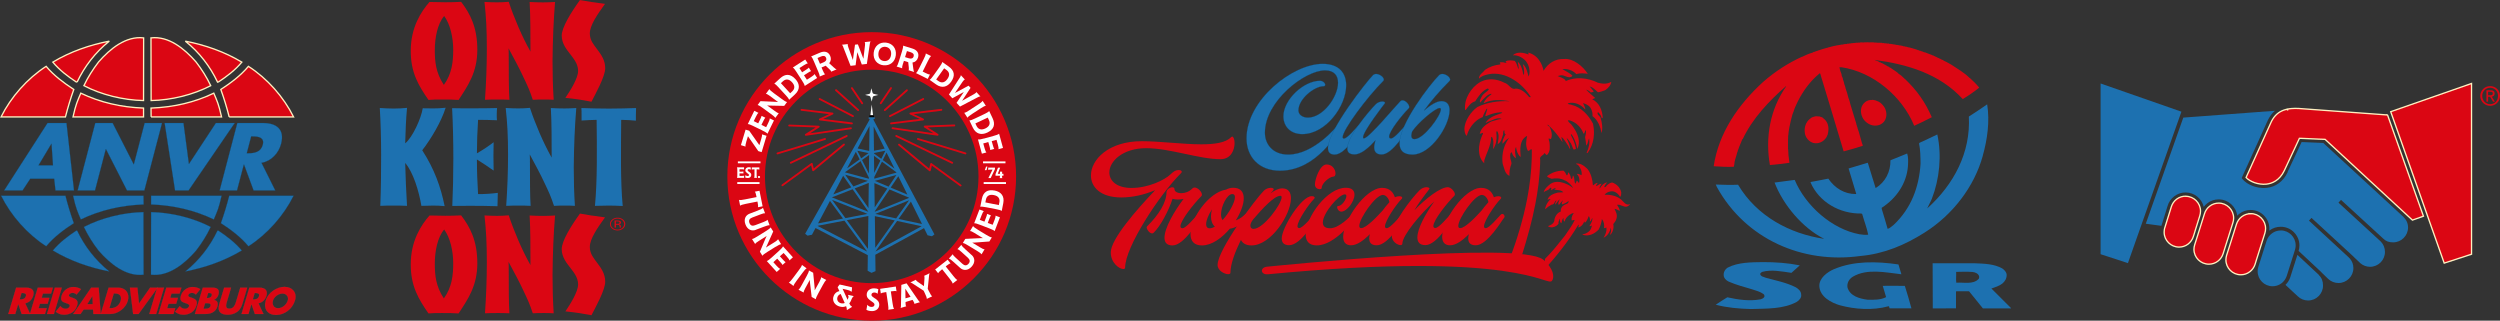 <?xml version="1.0" encoding="UTF-8"?>
<svg id="Layer_2" data-name="Layer 2" xmlns="http://www.w3.org/2000/svg" viewBox="0 0 544.44 69.83">
  <rect x="0" y="0" width="544.44" height="69.83" fill="#333333" stroke="none"/>
  <defs>
    <style>
      .cls-1, .cls-2, .cls-3 {
        stroke-miterlimit: 2.61;
        stroke-width: .04px;
      }

      .cls-1, .cls-2, .cls-4, .cls-5, .cls-6 {
        fill-rule: evenodd;
      }

      .cls-1, .cls-3 {
        stroke: #035082;
      }

      .cls-1, .cls-3, .cls-7, .cls-5 {
        fill: #1d71b0;
      }

      .cls-2 {
        stroke: #d82924;
      }

      .cls-2, .cls-8, .cls-4, .cls-9, .cls-6 {
        fill: #db0613;
      }

      .cls-10 {
        fill: #fff;
      }

      .cls-4, .cls-9, .cls-11 {
        stroke: #fff0c0;
        stroke-width: .29px;
      }

      .cls-11 {
        fill: #d8332c;
      }
    </style>
  </defs>
  <g id="Layer_1-2" data-name="Layer 1">
    <g>
      <g>
        <path class="cls-1" d="m14.26,42.62c.52,2.08,1.13,4.05,1.82,5.98-2.14,1.38-4.31,3-6.02,5.03-4.13-2.66-7.67-6.68-9.82-11.01h14.02Z"/>
        <path class="cls-1" d="m31.26,42.62l.02,1.91c-4.96.19-9.52,1.26-13.68,3.26-.74-1.76-1.07-2.4-1.69-5.17h15.35Z"/>
        <path class="cls-1" d="m31.28,59.83c-3.84.45-7.3-2.36-9.81-5.24-1.27-1.64-2.34-3.35-3.2-5.17,3.85-1.99,8.54-3.14,12.98-3.24l.03,13.64h0Z"/>
        <path class="cls-1" d="m16.8,50.22c1.62,3.39,3.93,6.42,7.01,8.9-4.3-.84-8.48-2.28-12.31-4.57,1.49-1.76,3.24-3.09,5.1-4.32h.19Z"/>
        <path class="cls-1" d="m49.92,42.62c-.53,2.08-1.13,4.05-1.82,5.98,2.14,1.38,4.31,3,6.01,5.03,4.14-2.66,7.67-6.68,9.83-11.01h-14.02Z"/>
        <path class="cls-1" d="m32.9,42.62v1.91c4.94.19,9.5,1.26,13.66,3.26.75-1.76,1.08-2.4,1.7-5.17h-15.36Z"/>
        <path class="cls-1" d="m32.88,59.83c3.84.45,7.31-2.36,9.81-5.24,1.27-1.64,2.34-3.35,3.2-5.17-3.85-1.99-8.53-3.14-12.99-3.24l-.02,13.64h0Z"/>
        <path class="cls-1" d="m47.36,50.22c-1.61,3.39-3.93,6.42-7,8.9,4.29-.84,8.48-2.28,12.3-4.57-1.49-1.76-3.24-3.09-5.1-4.32h-.2Z"/>
        <path class="cls-4" d="m49.91,25.46c-.52-2.08-1.13-4.05-1.82-5.98,2.14-1.39,4.31-3,6.01-5.03,4.13,2.66,7.67,6.68,9.83,11.01h-14.02Z"/>
        <path class="cls-4" d="m32.91,25.46l-.02-1.92c4.96-.19,9.52-1.25,13.67-3.25.74,1.76,1.07,2.4,1.69,5.17h-15.35Z"/>
        <path class="cls-4" d="m32.88,8.25c3.84-.45,7.3,2.36,9.81,5.24,1.27,1.64,2.34,3.35,3.2,5.17-3.85,1.99-8.53,3.14-12.98,3.24l-.03-13.64h0Z"/>
        <path class="cls-4" d="m47.37,17.86c-1.62-3.39-3.93-6.43-7.01-8.9,4.3.84,8.48,2.28,12.31,4.57-1.49,1.77-3.24,3.09-5.1,4.32h-.19Z"/>
        <path class="cls-4" d="m14.25,25.46c.53-2.08,1.13-4.05,1.82-5.98-2.14-1.39-4.31-3-6.02-5.03C5.92,17.11,2.39,21.13.23,25.46h14.02Z"/>
        <path class="cls-4" d="m31.26,25.46v-1.92c-4.94-.19-9.5-1.25-13.66-3.25-.75,1.76-1.08,2.4-1.7,5.17h15.36Z"/>
        <path class="cls-4" d="m31.28,8.25c-3.84-.45-7.3,2.36-9.81,5.24-1.26,1.64-2.34,3.35-3.2,5.17,3.85,1.99,8.53,3.14,12.99,3.24l.02-13.64h0Z"/>
        <path class="cls-4" d="m16.8,17.86c1.61-3.39,3.93-6.43,7-8.9-4.29.84-8.48,2.28-12.3,4.57,1.49,1.77,3.24,3.09,5.1,4.32h.2Z"/>
        <path class="cls-2" d="m6.58,68.38h-1.85l-.75-2.19h-.02l-.65,2.19h-1.49l1.7-5.72h2.23c1.13,0,1.83.54,1.46,1.77-.23.79-.88,1.47-1.74,1.61l1.1,2.34h0Zm-2.33-3.16h.14c.49,0,1.06-.08,1.25-.71.19-.62-.34-.71-.82-.71h-.14l-.42,1.42h0Z"/>
        <polygon class="cls-2" points="9.34 63.92 9.06 64.88 10.74 64.88 10.36 66.14 8.69 66.14 8.39 67.13 10.16 67.13 9.78 68.38 6.53 68.38 8.23 62.66 11.49 62.66 11.12 63.92 9.34 63.92 9.34 63.92"/>
        <polygon class="cls-2" points="11.73 68.38 10.25 68.38 11.95 62.66 13.44 62.66 11.73 68.38 11.73 68.38"/>
        <path class="cls-2" d="m16.66,64.14c-.21-.23-.51-.37-.87-.37-.27,0-.68.15-.78.47-.1.33.27.46.5.54l.35.11c.72.23,1.22.64.95,1.56-.18.58-.48,1.16-1.06,1.55-.56.38-1.21.53-1.78.53-.72,0-1.35-.24-1.82-.65l.99-1.21c.27.33.64.59,1.15.59.35,0,.77-.16.9-.57.13-.41-.42-.56-.71-.66-.85-.26-1.39-.5-1.06-1.61.35-1.16,1.4-1.91,2.55-1.91.58,0,1.23.18,1.66.46l-.94,1.15h0Z"/>
        <path class="cls-2" d="m18.22,67.39l-.69.99h-1.58l3.91-5.72h1.62l.45,5.72h-1.58l-.08-.99h-2.06Zm1.92-2.96h-.01l-1.16,1.82h1.24l-.07-1.82h0Z"/>
        <path class="cls-2" d="m23.65,62.66h2.11c1.59,0,2.53,1.25,2.06,2.86-.48,1.61-2.18,2.85-3.76,2.85h-2.11l1.71-5.72h0Zm.16,4.46h.34c.89,0,1.79-.48,2.13-1.6.3-1.02-.2-1.61-1.16-1.61h-.35l-.96,3.2h0Z"/>
        <polygon class="cls-2" points="30.26 66.14 32.69 62.66 34.31 62.66 30.16 68.38 29 68.38 28.3 62.66 29.92 62.66 30.26 66.14 30.26 66.14"/>
        <polygon class="cls-2" points="34 68.38 32.52 68.38 34.23 62.66 35.71 62.66 34 68.38 34 68.38"/>
        <polygon class="cls-2" points="37.34 63.92 37.06 64.88 38.74 64.88 38.36 66.14 36.68 66.14 36.39 67.13 38.16 67.13 37.77 68.38 34.52 68.38 36.23 62.66 39.49 62.66 39.11 63.92 37.34 63.92 37.34 63.92"/>
        <path class="cls-2" d="m42.66,64.14c-.21-.23-.52-.37-.88-.37-.27,0-.68.15-.78.47-.1.33.26.46.5.54l.34.11c.73.23,1.23.64.95,1.56-.17.58-.48,1.16-1.05,1.55-.56.38-1.21.53-1.78.53-.72,0-1.36-.24-1.82-.65l1-1.21c.27.33.64.59,1.14.59.35,0,.77-.16.9-.57.12-.41-.42-.56-.71-.66-.85-.26-1.39-.5-1.07-1.61.35-1.16,1.4-1.91,2.55-1.91.58,0,1.23.18,1.65.46l-.93,1.15h0Z"/>
        <path class="cls-2" d="m42.46,68.38l1.71-5.72h2.13c1.02,0,1.58.4,1.26,1.49-.16.52-.45.92-.99,1.17v.02c.79.1.98.65.74,1.44-.36,1.21-1.5,1.59-2.55,1.59h-2.29Zm1.83-1.13h.19c.44,0,1.18.02,1.37-.6.2-.69-.55-.63-1.04-.63h-.15l-.37,1.23h0Zm.7-2.34h.16c.39,0,.82-.07.97-.55.15-.53-.3-.56-.7-.56h-.1l-.33,1.11h0Z"/>
        <path class="cls-2" d="m53.82,62.66l-.96,3.22c-.22.74-.46,1.46-1.2,2.01-.62.48-1.42.64-2.09.64s-1.37-.16-1.71-.64c-.4-.55-.21-1.27,0-2.01l.96-3.22h1.49l-.9,3.02c-.22.73-.41,1.55.54,1.55s1.26-.82,1.48-1.55l.9-3.02h1.49Z"/>
        <path class="cls-2" d="m57.36,68.38h-1.85l-.74-2.19h-.02l-.65,2.19h-1.49l1.7-5.72h2.23c1.13,0,1.83.54,1.47,1.77-.24.79-.88,1.47-1.74,1.61l1.1,2.34h0Zm-2.33-3.16h.14c.48,0,1.06-.08,1.24-.71.19-.62-.33-.71-.81-.71h-.15l-.42,1.42h0Z"/>
        <path class="cls-2" d="m64.23,65.42c-.56,1.85-2.27,3.16-4.11,3.16s-2.78-1.31-2.22-3.16c.52-1.73,2.4-2.94,4.05-2.94s2.8,1.21,2.28,2.94h0Zm-4.78.01c-.29.98.22,1.7,1.11,1.7s1.83-.72,2.12-1.7c.24-.79-.28-1.51-1.17-1.51s-1.83.72-2.07,1.51h0Z"/>
        <path class="cls-1" d="m6.59,38.93l-1.68,2.55H.9l9.45-14.69h4.13l1.64,14.69h-4.04l-.28-2.55h-5.21Zm4.63-7.61h-.04l-2.79,4.68h3.15l-.32-4.68h0Z"/>
        <polygon class="cls-1" points="20.75 26.79 24.53 26.79 29.11 35.77 29.15 35.77 31.5 26.79 35.29 26.79 31.44 41.48 27.66 41.48 23.08 32.48 23.04 32.48 20.69 41.48 16.9 41.48 20.75 26.79 20.75 26.79"/>
        <polygon class="cls-1" points="41.14 35.72 47.01 26.79 51.12 26.79 41.06 41.48 38.12 41.48 35.85 26.79 39.96 26.79 41.14 35.72 41.14 35.72"/>
        <path class="cls-1" d="m59.94,41.48h-4.71l-2.09-5.65h-.04l-1.48,5.65h-3.79l3.85-14.69h5.66c2.88,0,4.7,1.38,3.88,4.52-.53,2.03-2.11,3.78-4.27,4.15l3,6.02h0Zm-6.2-8.11h.37c1.24,0,2.69-.23,3.11-1.83.42-1.6-.91-1.83-2.15-1.83h-.37l-.96,3.66h0Z"/>
      </g>
      <g>
        <path class="cls-6" d="m406.79,9.21s-.03.03-.03.05c.07.08.1-.07.15-.05.18-.04.28.12.42,0,.3,0,.46,0,.83.02.04-.04.15.2.18,0l.07.07s.03-.02.03-.04c.05-.02.1,0,.12.04.16-.09.27.06.46,0l.91.03s.03.05.04.09c.14-.1.38-.04.52.03.02-.01.03-.02.03-.05.1.14.33-.07.41.11.04-.04.08-.06.12-.04-.01.02.04.04.05.07.04-.17.16,0,.27-.05-.01.04.03.05.03.08.07,0,.06-.08.12-.05-.01.04.04.06.05.08.18-.15.42.06.67.03-.02.03,0,.04.01.05.2-.08.47.08.73.07-.01.03.04.04.06.07.02,0,.04,0,.05-.03,0-.02,0-.02-.03-.04-.02-.05.05.11.1.01l.02.08c.1-.1.22,0,.31,0v.03s.23-.04.27.07l.06-.05c.27.09.54.06.76.21.04.08.22-.1.34.04l.05.04c.07-.07.24.04.37.04-.02.09.17-.06.14.1.24-.05.37.07.61.09.49.17,1.12.27,1.62.52.22-.08.31.25.53.11.04.02.02.12.1.09.15,0,.38.13.56.19l.04.04.03-.02.05.05c.22-.04.45.14.67.2.38.14.82.33,1.14.43.06.15.16.03.26.1.31.22.71.29.97.5.07-.06.23.12.32.13.13.05.34.13.46.23.15.04.36.11.48.26l.07-.02s-.03.02-.02.04c.57.23,1.09.57,1.67.88,1.29.87,2.79,1.72,3.91,2.86l.03-.02c.72.65,1.47,1.39,2.05,2.11-1.14.91-2.34,1.74-3.59,2.49-5.07-5.54-12.12-7.58-19.16-8.53.27.21.58.2.87.39.07.07.15.06.21.14l.03-.02c.02.12.12-.05.19.05.01.08.13.11.14.12h.08c.12.08.38.14.49.28.22.04.27.1.44.25.22-.06.22.24.43.19.03.05.21.08.27.19.18.05.42.21.55.32.48.37,1.17.69,1.55,1.16.05-.02.18.05.16.13.18.03.32.24.46.31.17.22.44.36.6.6l.03-.03c2.67,2.53,4.48,5.09,5.92,8.4-1.27.65-2.53,1.29-3.83,1.87-2.65-6.44-8.93-11.69-15.76-12.74h-.54c.08.18.12.42.14.58.11.01-.02.11.04.15.16.38.35.83.34,1.18.16.21.2.49.29.74h-.03c.13.31.23.68.3,1.03.06.24.25.59.27.91.26.67.46,1.43.6,2,.11.21.15.5.25.71-.03.12.13.23.11.37h-.03c.46,1.39.82,2.82,1.28,4.2.02.18.15.35.14.57.06.14.14.29.13.47.12.04.08.18.11.27h-.01c.46,1.22.64,2.22,1.02,3.45.08.09.12.26.15.4l-.06.08c-1.35.44-2.72.85-4.11,1.2-.89-3.02-1.84-6.07-2.71-9.04l-2.25-7.42c-.02-.17-.11-.4-.2-.58-2.12,1.71-3.62,3.82-4.8,6.11-.33.74-.72,1.44-.93,2.22-.1.13-.12.41-.23.56-.07.4-.28.9-.35,1.31-.23.97-.54,2.32-.58,3.35h-.03c-.01.79-.07,1.87-.03,2.79h-.02c.08.31.08,1.08.12,1.63l.21,1.55c-1.37.17-2.89.41-4.26.49-1.06-6.02.05-12.19,3.55-17.13l-.04-.05c-3.82,3.34-7.35,7.12-9.43,11.54-.01-.02-.03-.02-.06-.03-.27.77-.69,1.54-.93,2.35l-.07.07c.04.14-.09.41-.16.57-.15.74-.43,1.3-.55,2.03,0,.31-.13.77-.16,1.03-1.47.08-2.94-.03-4.39-.11,1.06-7.19,5.3-13.38,10.78-18.38,2.68-2.33,5.44-4.09,8.43-5.46v.03c.69-.34,1.58-.74,2.3-.93.11-.11.35-.2.52-.18.19-.21.5-.1.71-.31.05-.04.13.1.15-.02.49-.19,1.05-.32,1.6-.49v.02s.13-.14.19-.02c.04.01.05-.02.07-.05v-.03c.68-.2,1.84-.49,2.78-.61.08-.04.52-.11.64-.08.05-.17.12.14.16-.08.15-.08.28.12.37-.05.14-.05.29.12.37-.04.1-.03.16-.05.25.03.03-.02.03-.04.03-.07.12.11.34-.14.46-.01.09-.08.31-.05.39-.09l.12.04v-.04l.3-.03v-.02h.04v.04c.23-.06.49-.11.82-.05,0-.09.12-.05.19-.06,0,.02.02.04.03.05.18-.11.64-.11.92-.06.33-.09.68.01.98-.07h0Z"/>
        <path class="cls-6" d="m408.44,21.87c.04.06.17.01.23.09.75.21,1.13.64,1.62,1.25.6.88.76,2.22.08,3.18-.6.81-1.55,1.09-2.51.92-.92-.16-1.87-.89-2.28-1.78-.45-.97-.47-2.19.31-3.02.36-.39.86-.7,1.43-.73v.02c.07-.13.37.07.46-.07l.65.12h0Z"/>
        <path class="cls-5" d="m431.8,33.94c-1.84,6.69-6.5,12.81-12.67,16.71-4.28,2.71-8.87,4.65-14,5.1-12.66,1.75-24.98-3.71-31.21-14.97l-.26-.59c1.6.06,3.28.11,4.85.04,4.12,6.92,11.34,10.69,18.76,11.79-4.74-2.37-8.94-7.41-10.81-12.26l4.38-.58c2.38,5.66,8.12,10.73,14.11,11.84.61.08,1.27.18,1.9.09-.3-1.53-.89-2.99-1.31-4.5l-.17-.11c-4.66.09-9.21-2.44-11.09-6.8l.13-.08c1.26-.2,2.53-.5,3.75-.72,1.41,2.06,3.5,3.38,6.01,3.36h0s.07-.05.07-.05l-1.66-5.52,4.18-1.25c.58,1.79,1.11,3.7,1.71,5.52,2.1-1.28,3.28-3.57,3.22-6.05,1.22-.49,2.43-.99,3.65-1.48.27.87.22,1.82.16,2.83-.3,3.68-2.5,6.93-5.72,9l.02.25c.43,1.44.89,2.89,1.28,4.33.47-.11.89-.55,1.33-.88,3.76-3.55,5.52-8.15,5.84-13.32-.02-1.43-.03-3.01-.33-4.41l.15-.15c1.29-.57,2.55-1.19,3.83-1.8,1,4.56.48,9.7-1.18,13.98-.29.74-.73,1.43-1.03,2.14,5.85-5.26,9.49-12.2,9.08-20.02,1.34-.85,2.67-1.74,3.99-2.66.59,3.75.04,7.64-.97,11.23h0Z"/>
        <path class="cls-6" d="m396.37,25.38c.05.14.16.03.27.1.19.07.43.19.52.39l.03-.03c.98.83,1.18,2.01.88,3.25-.02.14-.05.37-.17.43v.07c-.04.08-.12.25-.18.36-.63.95-1.7,1.43-2.78,1.19-.99-.25-1.82-1.24-1.9-2.27-.14-1.09.19-2.32,1.21-3.06.32-.32.74-.37,1.14-.49.05.07.16-.01.27-.02.27.12.35-.03.73.1h0Z"/>
        <path class="cls-5" d="m413.44,57.6l.64,2.13c-3.38-.38-7.43-1.31-10.53.5-.88.51-1.39,1.45-1.2,2.42.58,1.87,2.67,2.39,4.33,2.62,1.43.03,2.83.07,4.07-.56l-.73-2.46c1.57-.04,3.21,0,4.81.01.51,1.61.99,3.25,1.43,4.88h-4.73c-.14-.13-.03-.51-.3-.44-3.37.94-7.26.67-10.55-.22-1.88-.56-4.34-1.83-4.47-4.14-.08-1.79,1.77-3.12,3.2-3.73,4.38-1.83,9.26-1.71,14.04-1.02h0Z"/>
        <path class="cls-5" d="m391.95,57.79l-1.82,1.63c-2.05-.29-4.35-.79-6.4-.2-.15.11-.4.25-.41.45.11.57.76.61,1.2.81,2.22.62,4.54,1.05,6.58,2.1.59.34,1.16.88,1.15,1.61.11.6-.39,1.19-.94,1.54-2.96,1.62-6.62,1.46-10.01,1.57-2.67-.07-5.19-.29-7.65-.94.8-.57,1.67-1.08,2.52-1.62,2.3.52,4.77.89,7.22.45.3-.1.67-.21.84-.54.05-.21.03-.41-.15-.59-.75-.55-1.64-.77-2.5-1.05-1.71-.5-3.49-.98-5.13-1.69-.51-.24-1.03-.74-1.07-1.32-.07-.69.26-1.32.87-1.72,2.26-1.17,5.07-1.16,7.63-1.2,2.71-.01,5.52.19,8.07.71h0Z"/>
        <path class="cls-5" d="m436.05,58.46c.49.35.91.8.95,1.36.04.75-.34,1.46-.95,1.94-.72.54-1.55.79-2.37,1.07l4.23,4.22.06.11h-6.05s-.09,0-.09,0c-1.03-1.25-1.98-2.47-3.02-3.73h-2.76s-.08.07-.08.07v3.64c-1.73,0-3.32.04-5.06.02v-1.19s-.03-8.64-.03-8.64h9.13c2.09.08,4.3.14,6.03,1.13h0Zm-6.45.77c-1.19-.09-2.45-.05-3.6-.02.05.74-.08,1.68.04,2.36,1.55-.13,3.63.46,4.86-.82.12-.17.16-.45.08-.66-.24-.57-.84-.78-1.39-.86h0Z"/>
      </g>
      <g>
        <path class="cls-6" d="m540.14,20.89c0-1.23.99-2.14,2.16-2.14s2.14.91,2.14,2.14-.99,2.16-2.14,2.16-2.16-.91-2.16-2.16h0Zm2.16,1.8c.96,0,1.71-.76,1.71-1.8s-.75-1.78-1.71-1.78-1.73.77-1.73,1.78.76,1.8,1.73,1.8h0Zm-.45-.55h-.37v-2.48h.93c.58,0,.86.22.86.7,0,.45-.27.64-.63.69l.69,1.09h-.41l-.64-1.07h-.43v1.07h0Zm.44-1.39c.31,0,.59-.03.59-.4,0-.31-.27-.37-.53-.37h-.5v.77h.44Z"/>
        <g>
          <path class="cls-7" d="m505.01,59.88l-4.69-4.38-1.53,4.81h0c-.2.65-.57,1.25-1.07,1.73l2.67,2.48h0s0,0,0,0c.61.59,1.41.92,2.26.92,1.79,0,3.25-1.46,3.25-3.25,0-.95-.29-1.69-.9-2.27v-.02s0-.02,0-.02Z"/>
          <g>
            <path class="cls-7" d="m498.22,37.46c-.5,1.07-1.19,1.92-2.03,2.5-.75.53-1.6.85-2.54.95-1.3.14-2.43-.16-3.14-.44-.93-.36-1.72-.91-2.17-1.5l-.15-.19.09-.23,5.46-12.06c.33-.76.75-1.42,1.24-1.95.15-.14.3-.29.46-.42l-19.97,1.49-8.17,23.11,3.4.46,1.36-4.37h0c.24-.81.76-1.55,1.44-2.07.71-.54,1.56-.83,2.46-.83,1.92,0,3.54,1.34,3.96,3.14.23-.3.5-.58.8-.81.71-.54,1.56-.82,2.46-.82,2.07,0,3.78,1.55,4.03,3.55.14-.16.31-.3.48-.43.71-.54,1.56-.82,2.45-.82,2.25,0,4.07,1.82,4.07,4.06,0,.15,0,.31-.02.45.01,0,.02-.02.04-.03.71-.54,1.56-.82,2.46-.82,1.08,0,2.11.42,2.87,1.19.77.77,1.2,1.79,1.2,2.87,0,.41-.06.82-.18,1.2l4.99,4.66-.04.04.02-.03h0l1.51,1.46c.6.55,1.39.86,2.2.86,1.79,0,3.25-1.46,3.25-3.25,0-.76-.25-1.47-.74-2.05l-.22-.21v-.02s-8.71-8.05-8.71-8.05l.27-.3.28-.3,8.63,7.95h0s0,0,0,0l1.33,1.27.51.48h0s.16.16.16.16c.59.51,1.34.79,2.12.79,1.8,0,3.25-1.46,3.25-3.25,0-.84-.32-1.64-.91-2.25h0s-9.22-8.47-9.22-8.47l.28-.3.28-.3,9.2,8.44h0c.56.56,1.21.81,2.15.81,1.79,0,3.25-1.46,3.25-3.25,0-.87-.38-1.71-1.06-2.35l-17.41-16.05-4.71-.2c-.57,1.21-3.05,6.5-3.05,6.5Z"/>
            <polygon class="cls-7" points="457.46 18.18 457.46 55.36 463.41 57.3 466.2 49.39 474.88 24.83 475.06 24.32 457.46 18.18"/>
          </g>
          <polygon class="cls-11" points="498 23.8 498.14 23.92 498.31 23.9 498 23.8"/>
          <g>
            <polygon class="cls-9" points="538.24 55.36 538.24 18.18 520.64 24.32 532.29 57.3 538.24 55.36"/>
            <path class="cls-9" d="m519.97,25.04l-19.41-1.42c-.56-.02-1.07-.02-1.53.02-.19.01-.36.03-.54.06-.42.06-.8.16-1.16.29-.12.04-.24.09-.35.14-1.11.5-1.92,1.38-2.49,2.7h0s-5.35,11.83-5.35,11.83c.82.87,2.64,1.63,4.42,1.44,1.21-.13,2.87-.76,3.92-2.98l3.16-6.75.11-.25h.27s4.02.18,4.02.18l.63.02.52.02h.11s.04,0,.04,0l.11.1,18.92,17.49,2.4-.85-7.82-22.05Zm-21.96-1.23l.31.1-.18.02-.13-.12Z"/>
            <path class="cls-9" d="m490.16,46.53c-.71,0-1.39.23-1.96.66-.55.41-.96,1.01-1.16,1.66h0s-.8,2.53-.8,2.53l-.14.43-.13.43-1.08,3.4c-.09.31-.14.63-.14.95,0,1.79,1.46,3.25,3.25,3.25.71,0,1.38-.23,1.94-.65.55-.41.96-.99,1.16-1.64h0s.13-.42.13-.42l.13-.43.14-.44,1.73-5.47h0c.11-.34.16-.68.16-1.03,0-1.79-1.45-3.24-3.25-3.24Zm-4.85,5.03l.12-.4.84-2.66h0c.11-.33.16-.67.16-1.02,0-1.79-1.46-3.25-3.24-3.25-.72,0-1.4.23-1.96.66-.55.41-.96,1.01-1.15,1.66h0s-1.17,3.72-1.17,3.72l-.13.4-.12.39-.72,2.28c-.1.31-.15.63-.15.95,0,1.79,1.46,3.24,3.25,3.24.71,0,1.38-.22,1.94-.64.55-.41.96-.99,1.16-1.64h0s1.04-3.3,1.04-3.3l.13-.39Z"/>
            <path class="cls-9" d="m475.98,42.72c-.71,0-1.39.23-1.96.65-.55.42-.96,1.01-1.16,1.67h0s-.99,3.19-1.32,4.24c-.06.2-.1.33-.1.33,0,.03-.02.05-.03.07-.03.13-.06.26-.08.41-.02.16-.03.32-.03.48,0,1.79,1.46,3.24,3.25,3.24.7,0,1.38-.22,1.94-.64.54-.41.96-.99,1.16-1.64,0,0,.07-.22.18-.56.03-.12.08-.25.12-.39.04-.13.08-.26.12-.4.42-1.33.99-3.18.99-3.18h0c.1-.33.16-.68.16-1.02,0-1.79-1.46-3.24-3.24-3.24Z"/>
            <path class="cls-7" d="m496.7,50.19c-.71,0-1.4.22-1.96.66-.55.41-.96,1.01-1.15,1.66h0s-1.39,4.39-1.39,4.39l-.14.43-.14.43-.12.39c-.09.31-.14.62-.14.95,0,1.78,1.46,3.24,3.24,3.24.55,0,1.07-.13,1.54-.38.12-.07.25-.14.36-.23.01-.01.03-.02.05-.03.09-.07.18-.15.27-.23.41-.38.72-.88.89-1.42h0l1.64-5.18.13-.43h0s0,0,0,0h0c.05-.15.08-.3.11-.45.04-.18.05-.37.05-.57,0-1.79-1.46-3.24-3.24-3.24Z"/>
          </g>
        </g>
      </g>
      <g>
        <path class="cls-7" d="m190.23,25.9h.27v-.35h-1.32v.35h.19v.17s-13.98,24.75-13.98,24.75l-.05.09.53.41.96-.2.77-1.46,11.39,5.91-.04,3.39.85.46.87-.38-.05-3.56,10.61-5.8.75,1.51.03.05.95.21.54-.4-13.27-24.95v-.19Zm-.96,7.85l-.05,4.05-1.49-2.95,1.54-1.1Zm-1.73.73l-.84-1.66,2.45.52-1.61,1.14Zm2.79-.55l1.4,1.03-1.35,2.69-.05-3.72Zm0-.51v-.1s2.48-.5,2.48-.5l-.89,1.77-1.59-1.17Zm-1.04-.55l-2.52-.54,2.59-4.9-.07,5.44Zm-2.08,1.85l-2.74,1.95,1.91-3.61.84,1.65Zm.19.37l1.82,3.59v.25s-5.2-1.4-5.2-1.4l.03-.05,3.35-2.39Zm-3.34,2.96l4.93,1.33-3.14,1.23-1.79-2.56Zm1.32,2.75l-3.9,1.53,2.14-4.05,1.76,2.52Zm3.82-.97l-.07,5.48-2.99-4.28,3.06-1.2Zm1.22.05l2.82,1.19-2.75,4.09-.07-5.28Zm.1-.49l4.7-1.29-1.71,2.55-2.99-1.26Zm5.11-1.01l1.98,4-3.64-1.53,1.66-2.47Zm-.39-.79l-4.84,1.32v-.37s1.67-3.33,1.67-3.33l3.13,2.3.04.08Zm-2.98-2.75l.81-1.62,1.73,3.5-2.55-1.87Zm-1.93-2.01l-.07-5.3,2.4,4.83-2.32.47Zm-4.65,8.38l3.44,4.92-7.96-3.15,4.53-1.77Zm4.83,4.81l3.2-4.76,4.25,1.79.02.04-7.47,3.02v-.08Zm-9.77-2.28l2.84,3.86-5.43,1.05,2.6-4.91Zm.44-.22l7.73,3.06-4.8.92-2.92-3.98Zm7.93,3.52l-.09,7.16-4.6-6.26,4.69-.9Zm1.41.03l4.33.93-4.24,5.97-.09-6.9Zm.09-.48l7.36-2.97-2.81,3.95-4.55-.98Zm7.76-2.69l2.42,4.88-5.11-1.1,2.69-3.78Zm-14.48,4.15l4.96,6.75-10.84-5.62,5.88-1.13Zm11.48.07l5.34,1.15-10.07,5.51,4.73-6.66Z"/>
        <path class="cls-10" d="m189.58,21.17l.26.96.2-.94c.03-.14.14-.25.28-.28l.96-.23-1-.24c-.13-.03-.24-.13-.27-.27l-.25-.95-.21.96c-.03.14-.14.25-.28.28l-.88.21.91.22c.13.03.24.13.27.27Z"/>
        <polygon class="cls-10" points="189.55 25.08 190.13 25.08 189.84 22.76 189.55 25.08"/>
        <rect x="189.34" y="25.15" width="1" height=".35"/>
        <path class="cls-8" d="m176.88,37.12c.02.07.07.13.13.15.07.02.14.01.2-.04l6.71-5.59c.09-.07.1-.2.03-.29-.07-.09-.2-.1-.29-.03l-6.45,5.37-.23-1.05c-.01-.07-.06-.12-.13-.15-.06-.02-.14-.01-.19.03l-6.4,4.67c-.09.07-.11.19-.04.28.04.05.1.08.16.08.04,0,.08-.01.12-.04l6.15-4.49.24,1.07Z"/>
        <path class="cls-8" d="m202.91,35.54c-.06-.04-.13-.05-.19-.03-.06.02-.11.08-.13.15l-.23,1.05-6.45-5.37c-.09-.07-.21-.06-.29.03-.07.09-.06.21.03.29l6.71,5.59c.05.05.13.06.2.04.07-.02.12-.08.13-.15l.24-1.07,6.15,4.49s.08.04.12.04c.06,0,.12-.03.16-.08.07-.09.05-.22-.04-.28l-6.4-4.67Z"/>
        <path class="cls-8" d="m172.21,35.66s.06,0,.09-.02l12.19-5.85c.1-.05.14-.17.1-.27-.05-.1-.17-.14-.27-.1l-12.19,5.85c-.1.05-.14.17-.1.27.03.07.11.12.18.12Z"/>
        <path class="cls-8" d="m169.12,33.47c.03.09.11.14.19.14.02,0,.04,0,.06,0l10.36-3.15c.11-.03.17-.15.14-.25-.03-.11-.14-.17-.25-.14l-10.36,3.15c-.11.03-.17.15-.14.25Z"/>
        <path class="cls-8" d="m171.84,27.53l5.8.22-2.26,1.44c-.08.05-.11.15-.08.24.03.08.11.13.19.13,0,0,.02,0,.03,0l9.82-1.43c.11-.02.19-.12.17-.23s-.12-.19-.23-.17l-8.88,1.3,2.01-1.28c.07-.05.11-.14.09-.22-.02-.09-.1-.15-.19-.15l-6.45-.25h0c-.11,0-.2.09-.2.2,0,.11.08.21.2.21Z"/>
        <path class="cls-8" d="m201.18,27.52c-.02.09.01.18.09.22l2.01,1.28-8.88-1.3c-.12-.02-.21.06-.23.17-.02.11.06.21.17.23l9.82,1.43s.02,0,.03,0c.08,0,.16-.05.19-.13.03-.09,0-.19-.08-.24l-2.26-1.44,5.8-.22c.11,0,.2-.1.2-.21,0-.11-.09-.2-.2-.2h0l-6.45.25c-.09,0-.17.06-.19.15Z"/>
        <path class="cls-8" d="m174.52,24.12l6.05.73-2.11.98c-.08.04-.13.13-.12.22.01.09.09.16.18.17l6.98.86s.02,0,.03,0c.1,0,.19-.08.2-.18.01-.11-.07-.21-.18-.23l-6.28-.77,2.11-.98c.08-.04.13-.13.12-.22-.01-.09-.09-.16-.18-.17l-6.76-.81c-.1-.01-.21.07-.23.18-.01.11.07.21.18.23Z"/>
        <path class="cls-8" d="m178.4,21.73l7.27,3.74s.06.02.09.02c.07,0,.14-.04.18-.11.05-.1.01-.22-.09-.27l-7.27-3.74c-.1-.05-.22-.01-.27.09-.05.1-.01.22.09.27Z"/>
        <path class="cls-8" d="m186.75,24.13s.09.05.14.05c.06,0,.11-.02.15-.07.07-.08.07-.21-.02-.29l-4.82-4.34c-.08-.08-.21-.07-.29.02-.08.08-.07.21.02.29l4.82,4.34Z"/>
        <path class="cls-8" d="m187.6,22.61c.04.06.1.09.17.09.04,0,.08-.01.11-.03.09-.06.12-.19.05-.28l-2.24-3.32c-.06-.09-.19-.12-.28-.05-.09.06-.12.19-.05.28l2.24,3.32Z"/>
        <path class="cls-8" d="m207.28,35.64s.06.02.09.02c.08,0,.15-.04.18-.12.05-.1,0-.22-.1-.27l-12.19-5.85c-.1-.05-.22,0-.27.1-.05.1,0,.22.1.27l12.19,5.85Z"/>
        <path class="cls-8" d="m199.7,30.21c-.03.11.03.22.14.25l10.36,3.15s.04,0,.06,0c.09,0,.17-.06.19-.14.03-.11-.03-.22-.14-.25l-10.36-3.15c-.11-.03-.22.03-.25.14Z"/>
        <path class="cls-8" d="m198.07,24.7c-.01.09.03.18.12.22l2.11.98-6.28.77c-.11.01-.19.11-.18.23.01.1.1.18.2.18,0,0,.02,0,.02,0l6.98-.86c.09-.01.16-.08.18-.17.01-.09-.03-.18-.12-.22l-2.11-.98,6.05-.73c.11-.01.19-.11.18-.23-.01-.11-.1-.19-.23-.18l-6.76.81c-.09.01-.16.08-.18.17Z"/>
        <path class="cls-8" d="m193.62,25.38c.04.07.11.11.18.11.03,0,.06,0,.09-.02l7.27-3.74c.1-.05.14-.17.09-.27-.05-.1-.18-.14-.27-.09l-7.27,3.74c-.1.05-.14.17-.09.27Z"/>
        <path class="cls-8" d="m192.53,24.12s.1.07.15.07c.05,0,.1-.02.14-.05l4.82-4.34c.08-.07.09-.2.02-.29-.07-.08-.2-.09-.29-.02l-4.82,4.34c-.08.07-.09.2-.02.29Z"/>
        <path class="cls-8" d="m191.8,22.7c.06,0,.13-.03.17-.09l2.24-3.32c.06-.09.04-.22-.05-.28-.09-.06-.22-.04-.28.05l-2.24,3.32c-.06.09-.04.22.05.28.04.02.08.03.11.03Z"/>
        <path class="cls-8" d="m189.84,7c-17.33,0-31.44,14.09-31.44,31.42s14.1,31.42,31.44,31.42,31.44-14.09,31.44-31.42-14.1-31.42-31.44-31.42Zm0,54.66c-12.82,0-23.25-10.42-23.25-23.24s10.43-23.24,23.25-23.24,23.25,10.42,23.25,23.24-10.43,23.24-23.25,23.24Z"/>
        <polygon class="cls-10" points="214.86 37.04 215.03 36.27 214.74 36.29 214.46 37.07 214.86 37.04"/>
        <path class="cls-10" d="m215.74,38.78l.94-1.95v-.33h-1.47v.51c.09-.05.23-.07.48-.07h.46l-.91,1.84h.51Z"/>
        <path class="cls-10" d="m218.53,38.26v-.41h-.29v-.46h-.46v.46h-.49l.52-1.34h-.46l-.55,1.39v.37h.97v.1c0,.21-.02.33-.07.42h.59c-.05-.09-.07-.21-.07-.42v-.1h.29Z"/>
        <rect class="cls-10" x="214.08" y="35.15" width="4.89" height=".41"/>
        <rect class="cls-10" x="214.22" y="39.66" width="4.86" height=".41"/>
        <path class="cls-10" d="m211.17,23.97c-.54.35-.9.56-1.18.6l.7,1.07c.15-.24.49-.48,1.03-.84l1.8-1.17c.54-.35.9-.55,1.17-.6l-.7-1.07c-.15.24-.48.48-1.02.83l-1.8,1.17Z"/>
        <path class="cls-10" d="m212.36,25.79c-.58.28-.96.43-1.25.43l.74,1.56c.65,1.38,1.83,1.72,3.16,1.09,1.43-.68,1.81-1.74,1.15-3.13l-.74-1.56c-.18.21-.54.41-1.12.69l-1.94.92Zm3,.34c.36.76.13,1.41-.77,1.84-.9.43-1.56.2-1.93-.56l-.25-.53,2.7-1.27.25.53Z"/>
        <path class="cls-10" d="m214.29,30.16c-.62.17-1.02.25-1.31.21l.85,3.1.99-.27c-.16-.16-.26-.42-.4-.92l-.29-1.04,1.1-.31.28,1c.09.34.15.59.13.74l.88-.24c-.09-.12-.17-.36-.27-.7l-.28-1,1.05-.28.29,1.04c.14.5.18.78.13,1l.99-.27-.85-3.1c-.22.18-.6.31-1.22.48l-2.07.57Z"/>
        <path class="cls-10" d="m212.95,50.02c-.55-.33-.89-.57-1.04-.8l-.66,1.1c.23,0,.48.12.92.39l1.54.94.31.18-.02.03h-.4s-3.38.16-3.38.16l-.54.9c.28.03.64.22,1.19.56l1.84,1.11c.55.33.89.57,1.05.8l.66-1.1c-.22,0-.48-.12-.92-.39l-1.44-.87-.29-.17.02-.03h.39s3.28-.24,3.28-.24l.54-.89c-.29-.03-.65-.22-1.2-.55l-1.84-1.11Z"/>
        <path class="cls-10" d="m216.57,47.94l-.39,1.01-1.07-.4.37-.97c.13-.33.23-.56.33-.67l-.85-.33c0,.15-.08.39-.2.72l-.37.97-1.01-.39.39-1.01c.19-.49.31-.73.49-.88l-.96-.37-1.15,3c.28-.02.67.11,1.27.34l2.01.77c.6.23.97.4,1.18.6l1.15-3-.96-.37c.03.22-.04.49-.22.98Z"/>
        <path class="cls-10" d="m216.61,41.5c-1.55-.31-2.49.33-2.79,1.83l-.34,1.7c.27-.06.68,0,1.31.11l2.11.41c.63.12,1.03.23,1.26.39l.33-1.7c.3-1.5-.45-2.47-1.9-2.75Zm1.02,2.58l-.11.58-2.93-.58.11-.58c.16-.83.74-1.21,1.72-1.02.99.19,1.38.77,1.22,1.6Z"/>
        <path class="cls-10" d="m173.49,15.73l1.17,1.81c.35.54.55.9.59,1.18l2.7-1.74-.56-.86c-.11.2-.32.37-.76.66l-.91.58-.63-.96.87-.56c.3-.19.52-.32.67-.35l-.49-.77c-.09.12-.29.27-.59.46l-.87.56-.58-.92.91-.58c.44-.28.69-.41.91-.42l-.56-.86-2.7,1.74c.23.15.48.48.83,1.02Z"/>
        <path class="cls-10" d="m183.64,10.26l1.59,4.08,1.1-.13.36-2.83h.01s.98,2.67.98,2.67l1.1-.13.64-4.34c.04-.27.08-.46.21-.56l-1.33.15c.09.1.12.26.08.66l-.35,2.97h0s-1.2-3.14-1.2-3.14l-.63.07-.46,3.34h0s-1.01-2.81-1.01-2.81c-.13-.38-.14-.54-.08-.66l-1.33.15c.15.07.23.24.33.5Z"/>
        <path class="cls-10" d="m192.41,14.21c1.41.15,2.52-.72,2.68-2.21.16-1.48-.74-2.57-2.15-2.72-1.4-.15-2.51.73-2.67,2.21-.16,1.49.74,2.58,2.14,2.73Zm-1.11-2.62c.1-.95.73-1.48,1.54-1.39.81.09,1.32.74,1.22,1.69-.1.96-.73,1.49-1.55,1.4-.82-.09-1.31-.74-1.21-1.69Z"/>
        <path class="cls-10" d="m196.65,13.89l.2-.64.94.29.12,1.11c.04.41.03.56-.07.64l1.27.4c-.11-.09-.16-.29-.22-.77l-.17-1.3c.57-.08,1.01-.46,1.2-1.07.3-.97-.22-1.67-1.22-1.98l-2.03-.63c.03.28-.06.68-.25,1.29l-.64,2.05c-.19.62-.34,1-.52,1.21l1.22.38c-.04-.22,0-.49.16-.99Zm.86-2.77l.81.25c.54.17.78.47.65.91-.14.46-.52.57-1.06.41l-.81-.25.41-1.32Z"/>
        <path class="cls-10" d="m199.49,15.92l2.55,1.27.48-.97c-.23,0-.49-.08-.95-.32l-.63-.32,1.12-2.26c.29-.58.49-.93.71-1.11l-1.15-.57c-.01.28-.17.66-.46,1.23l-.96,1.93c-.29.58-.5.94-.71,1.11Z"/>
        <path class="cls-10" d="m178.12,15.4c.25.59.39.98.39,1.27l1.18-.5c-.18-.14-.32-.38-.52-.86l-.26-.62.9-.38.82.77c.29.28.39.4.36.54l1.23-.52c-.14,0-.31-.11-.67-.44l-.97-.89c.38-.43.47-1.01.22-1.59-.4-.93-1.25-1.13-2.21-.72l-1.95.83c.21.19.39.56.64,1.15l.84,1.98Zm.69-3.1c.52-.22.9-.15,1.08.28.19.44-.03.78-.54.99l-.78.33-.54-1.27.78-.33Z"/>
        <path class="cls-10" d="m202.44,17.38l1.41,1c1.25.89,2.44.61,3.29-.59.92-1.29.73-2.4-.52-3.29l-1.41-1c-.05.27-.27.62-.64,1.15l-1.25,1.75c-.37.52-.63.84-.88.99Zm3.18-2.5l.48.34c.69.49.8,1.17.22,1.98-.58.82-1.27.94-1.96.45l-.48-.34,1.73-2.43Z"/>
        <path class="cls-10" d="m160.51,38.73h1.54v-.49c-.09.05-.23.07-.48.07h-.52v-.55s.49,0,.49,0c.17,0,.29,0,.36.03v-.44c-.07.02-.19.03-.36.03h-.5v-.52h.52c.25,0,.38.02.48.07v-.49h-1.54c.05.12.07.32.07.63v1.03c0,.31-.01.5-.07.63Z"/>
        <path class="cls-10" d="m162.81,38.34c-.17,0-.34-.08-.42-.22h-.02l-.1.51c.11.08.33.14.59.14.44,0,.75-.28.75-.66,0-.32-.18-.47-.42-.65-.21-.16-.38-.23-.38-.39s.13-.23.29-.23c.14,0,.26.05.33.13h.02l.08-.47c-.11-.05-.26-.09-.45-.09-.46,0-.77.29-.77.66,0,.32.2.47.42.64.19.14.38.23.38.4,0,.15-.11.24-.3.24Z"/>
        <path class="cls-10" d="m164.89,36.88c.25,0,.38.02.48.07v-.5h-1.65v.5c.09-.05.23-.07.48-.07h.11v1.22c0,.31-.01.51-.07.63h.61c-.05-.12-.07-.32-.07-.63v-1.22h.11Z"/>
        <path class="cls-10" d="m165.29,38.78c.14,0,.24-.1.24-.23s-.1-.24-.24-.24-.24.11-.24.24.11.23.24.23Z"/>
        <rect class="cls-10" x="160.69" y="35.15" width="4.92" height=".41"/>
        <rect class="cls-10" x="160.56" y="39.66" width="4.85" height=".41"/>
        <path class="cls-10" d="m162.5,30.93l.38-1.25h.02s2.24,3.23,2.24,3.23l.73.22,1.07-3.56-1.01-.31c.05.22,0,.49-.15.99l-.4,1.34h-.02s-2.2-3.12-2.2-3.12l-.79-.24-1.02,3.38,1.01.31c-.05-.22,0-.49.15-.99Z"/>
        <path class="cls-10" d="m166.02,28.42c.58.28.93.49,1.12.7l1.41-2.89-.92-.45c.01.22-.08.49-.31.95l-.47.97-1.03-.5.46-.93c.15-.31.28-.54.39-.64l-.82-.4c-.02.15-.11.39-.27.7l-.46.93-.97-.48.47-.97c.23-.47.38-.7.56-.83l-.92-.45-1.41,2.89c.28,0,.66.17,1.24.45l1.93.94Z"/>
        <path class="cls-10" d="m167.86,24.79c.52.38.84.65.98.89l.76-1.03c-.22-.03-.46-.17-.88-.48l-1.35-.99-.28-.19.02-.03.38.03,3.29.07.62-.84c-.28-.06-.63-.28-1.15-.66l-1.73-1.27c-.52-.38-.83-.64-.97-.89l-.76,1.03c.22.03.46.17.89.48l1.44,1.07.29.21-.02.03-.4-.04-3.38-.15-.62.84c.27.06.62.28,1.14.66l1.73,1.27Z"/>
        <path class="cls-10" d="m169.6,19.09l1.46,1.58c.44.47.69.79.79,1.06l1.27-1.17c1.13-1.04,1.1-2.26.1-3.34-1.07-1.17-2.21-1.21-3.33-.17l-1.27,1.17c.26.11.55.39.99.87Zm.89-1.38c.62-.57,1.32-.54,1.99.19.68.74.65,1.44.03,2.01l-.43.4-2.02-2.2.43-.4Z"/>
        <path class="cls-10" d="m164.95,43.9l.05.23c.1.51.12.79.06,1l1.02-.2-.68-3.39-1.02.2c.15.17.23.44.33.95l.05.23-2.51.5c-.63.13-1.04.18-1.32.11l.25,1.26c.23-.16.63-.27,1.26-.4l2.51-.5Z"/>
        <path class="cls-10" d="m164.58,50.05l1.74-.66c.6-.23,1-.35,1.28-.34l-.45-1.19c-.15.17-.39.3-.88.49l-1.84.7c-.57.22-1,.09-1.22-.49-.22-.58.02-.96.59-1.18l1.84-.7c.49-.19.75-.26.98-.22l-.46-1.2c-.2.2-.57.38-1.17.61l-1.74.66c-.92.35-1.33,1.25-.9,2.37.42,1.11,1.33,1.51,2.25,1.16Z"/>
        <path class="cls-10" d="m168.93,53.75c.55-.34.91-.54,1.19-.57l-.68-1.09c-.11.2-.33.37-.77.65l-1.53.95-.3.2-.02-.03.18-.36,1.39-3.09-.56-.89c-.16.23-.49.47-1.04.81l-1.83,1.14c-.55.34-.91.54-1.19.58l.68,1.09c.11-.2.33-.37.77-.65l1.42-.89.28-.19.02.03-.17.35-1.28,3.03.55.88c.16-.24.49-.48,1.04-.82l1.83-1.14Z"/>
        <path class="cls-10" d="m171.36,55.89c.35.39.51.61.56.83l.76-.69-2.16-2.38c-.11.26-.4.55-.87.98l-1.59,1.44c-.48.43-.8.69-1.07.78l2.16,2.38.76-.69c-.21-.07-.42-.26-.77-.64l-.72-.8.84-.77.7.77c.24.26.4.46.45.6l.68-.61c-.13-.07-.32-.25-.55-.51l-.7-.77.81-.72.72.8Z"/>
        <path class="cls-10" d="m184.7,64.35v.02c.09.13.12.21.08.39-.05.2-.12.37-.19.53l-1.1-2.4.88.2c.36.08.8.2.94.38l.02.02.15.02.08-.94-2.68-.61h-.04s-.43.58-.43.58l.39.86c-.79.14-1.2.76-1.33,1.3-.1.44-.03.86.2,1.23.26.42.72.72,1.28.85.5.11.94.08,1.31-.11.16.4.16.6.13.69v.03s.08.12.08.12l.36-.22.36-.23.36-.22-.07-.13h-.03c-.18-.04-.36-.35-.5-.62.22-.28.41-.64.58-1.11.08-.18.15-.27.28-.35h.02s.04-.16.04-.16l-1.14-.26-.03.15Zm-2.35.46c.08-.37.35-.66.73-.79l.88,1.96c-.23.11-.5.13-.78.07h0c-.32-.07-.56-.24-.71-.47-.14-.22-.18-.49-.12-.76Z"/>
        <path class="cls-10" d="m190.58,65.02c-.44-.32-.8-.48-.8-.82,0-.32.28-.49.6-.5.3,0,.54.1.69.26h.05s.16-.98.16-.98c-.22-.11-.54-.19-.94-.19-.97,0-1.6.61-1.59,1.4,0,.67.43.97.89,1.32.39.3.8.48.8.82,0,.31-.23.51-.63.51-.36,0-.72-.17-.89-.45h-.04s-.2,1.07-.2,1.07c.23.16.69.29,1.24.29.91,0,1.57-.6,1.56-1.4,0-.66-.39-.98-.89-1.35Z"/>
        <path class="cls-10" d="m191.67,62.89l.15,1.03c.18-.14.45-.21.96-.28l.23-.03.37,2.53c.09.64.13,1.05.05,1.32l1.27-.19c-.15-.24-.24-.64-.33-1.28l-.37-2.53.23-.03c.52-.08.8-.08,1.01,0l-.15-1.03-3.43.5Z"/>
        <path class="cls-10" d="m199.97,65.38l-2.54-3.68-1.14.34-.08,4.46c0,.31-.01.48-.11.58l1.27-.38c-.11-.08-.15-.21-.16-.55v-.38s1.52-.46,1.52-.46l.19.3c.19.31.23.44.18.57l1.28-.38c-.13-.03-.23-.16-.41-.42Zm-2.78-.41l-.03-2.07h.02s1.12,1.74,1.12,1.74l-1.11.33Z"/>
        <path class="cls-10" d="m202.29,63.42l-.25-.53.29-2.89c.03-.33.08-.44.15-.51l-1.24.59c.09.08.11.24.09.53l-.12,1.7h0s-1.38-.96-1.38-.96c-.25-.18-.35-.3-.37-.42l-1.24.59c.1-.01.21.02.49.2l2.44,1.59.25.53c.28.58.43.97.44,1.25l1.16-.55c-.21-.18-.42-.54-.7-1.12Z"/>
        <path class="cls-10" d="m211.62,55.56l-1.38-1.25c-.48-.43-.77-.73-.88-.99l-.86.94c.22.05.44.21.83.56l1.46,1.32c.45.41.53.85.12,1.31-.42.46-.87.42-1.32,0l-1.46-1.32c-.39-.35-.57-.55-.64-.77l-.86.95c.27.09.6.34,1.07.77l1.38,1.25c.73.66,1.72.62,2.52-.26.8-.88.74-1.87.02-2.53Z"/>
        <path class="cls-10" d="m207.55,60.02l-1.59-2,.18-.15c.41-.32.65-.47.87-.51l-.64-.81-2.71,2.14.65.82c.09-.21.28-.4.69-.73l.18-.15,1.59,2.01c.4.51.64.85.7,1.12l1.01-.79c-.25-.13-.53-.44-.93-.94Z"/>
        <path class="cls-10" d="m175.68,58.45l-1.03-.76c-.06.27-.28.62-.67,1.13l-1.29,1.73c-.39.52-.65.84-.9.97l1.02.76c.06-.27.29-.62.67-1.14l1.29-1.73c.39-.52.65-.83.89-.97Z"/>
        <path class="cls-10" d="m178.49,61.29l-.87,1.58-.17.32-.03-.02v-.4s-.33-3.37-.33-3.37l-.92-.5c-.02.28-.19.65-.5,1.22l-1.03,1.89c-.31.57-.53.92-.75,1.09l1.13.61c0-.23.1-.48.35-.94l.8-1.47.16-.3.03.02.02.38.38,3.27.91.5c.02-.29.19-.66.5-1.22l1.03-1.89c.31-.57.53-.91.75-1.08l-1.13-.61c0,.22-.1.48-.35.94Z"/>
        <path class="cls-10" d="m206.65,20.59l.75.81,2.5-1.37h0s-1.59,2.37-1.59,2.37l.75.81,3.88-2.03c.25-.13.42-.2.58-.16l-.9-.98c-.03.13-.14.25-.49.45l-2.61,1.46h0s1.84-2.82,1.84-2.82l-.43-.47-2.97,1.59h0s1.68-2.47,1.68-2.47c.23-.33.36-.43.49-.45l-.9-.98c.03.16-.06.33-.21.56l-2.37,3.68Z"/>
      </g>
      <g>
        <g>
          <path class="cls-8" d="m96.26,21.67c-1.13,0-2.04,0-2.95.09-2.18-3.15-3.86-5.93-3.86-10.68,0-5.14,2.26-8.56,4.08-10.65.98.03,2.26.06,3.5.06s2.4-.03,3.39-.09c1.97,2.57,3.53,5.54,3.53,10.44s-2.04,7.81-4.08,10.92c-1.13-.09-2.4-.09-3.6-.09Zm.47-18.19c-1.46,1.72-2.04,4.75-2.04,7.44,0,2.51.22,4.93,1.97,7.57,1.75-2.42,2.04-4.99,2.04-7.66s-.66-5.57-1.97-7.35Z"/>
          <path class="cls-8" d="m110.79,12.47c0,3.21,0,7.41.15,9.26-.98-.06-1.75-.06-2.48-.06-.87,0-1.75,0-2.84.06.25-3.69.4-7.38.4-11.08,0-4.18-.15-6.9-.51-10.23,1.24.06,1.86.09,2.73.09.8,0,1.64-.03,2.55-.12.58,1.79,1.31,3.63,2.11,5.51.8,1.85,1.67,3.63,2.62,5.33,0-3.75,0-7.84-.18-10.8.98.06,2,.09,2.95.09.84,0,1.46-.03,2.59-.09-.33,3.9-.51,8.38-.55,12.92,0,2.84.07,5.66.25,8.38-.8-.06-1.49-.06-2.18-.06-.73,0-1.46,0-2.37.06-.69-2.06-.98-2.72-2.26-5.39-.51-1.12-1.89-3.75-3.02-5.81.04.64.04,1.33.04,1.94Z"/>
          <path class="cls-8" d="m128.96.45c.95.15,2.04.27,2.8.39-1.64,2.27-3.31,4.66-3.31,6.45,0,1.51.91,2.51,1.53,3.36.91,1.21,1.82,2.42,1.82,4.21s-2.11,5.57-2.99,7.29c-.87-.15-1.71-.3-2.55-.45-.98-.15-2-.27-3.13-.39,1.02-1.51,2.77-4.24,2.77-5.87s-1.13-2.84-1.75-3.69c-.66-.85-1.82-2.21-1.82-3.99s2-5.02,3.97-7.75c.55.09,1.67.3,2.66.45Z"/>
          <path class="cls-8" d="m96.26,68.17c-1.13,0-2.04,0-2.95.09-2.18-3.15-3.86-5.93-3.86-10.68,0-5.14,2.26-8.56,4.08-10.65.98.03,2.26.06,3.5.06s2.4-.03,3.39-.09c1.97,2.57,3.53,5.54,3.53,10.44s-2.04,7.81-4.08,10.92c-1.13-.09-2.4-.09-3.6-.09Zm.47-18.19c-1.46,1.72-2.04,4.75-2.04,7.44,0,2.51.22,4.93,1.97,7.57,1.75-2.42,2.04-4.99,2.04-7.66s-.66-5.57-1.97-7.35Z"/>
          <path class="cls-8" d="m110.79,58.97c0,3.21,0,7.41.15,9.26-.98-.06-1.75-.06-2.48-.06-.87,0-1.75,0-2.84.06.25-3.69.4-7.38.4-11.08,0-4.18-.15-6.9-.51-10.23,1.24.06,1.86.09,2.73.09.8,0,1.64-.03,2.55-.12.58,1.79,1.31,3.63,2.11,5.51.8,1.85,1.67,3.63,2.62,5.33,0-3.75,0-7.84-.18-10.8.98.06,2,.09,2.95.09.84,0,1.46-.03,2.59-.09-.33,3.9-.51,8.38-.55,12.92,0,2.84.07,5.66.25,8.38-.8-.06-1.49-.06-2.18-.06-.73,0-1.46,0-2.37.06-.69-2.06-.98-2.72-2.26-5.39-.51-1.12-1.89-3.75-3.02-5.81.04.64.04,1.33.04,1.94Z"/>
          <path class="cls-8" d="m128.96,46.95c.95.15,2.04.27,2.8.39-1.64,2.27-3.31,4.66-3.31,6.45,0,1.51.91,2.51,1.53,3.36.91,1.21,1.82,2.42,1.82,4.21s-2.11,5.57-2.99,7.29c-.87-.15-1.71-.3-2.55-.45-.98-.15-2-.27-3.13-.39,1.02-1.51,2.77-4.24,2.77-5.87s-1.13-2.84-1.75-3.69c-.66-.85-1.82-2.21-1.82-3.99s2-5.02,3.97-7.75c.55.09,1.67.3,2.66.45Z"/>
        </g>
        <g>
          <path class="cls-7" d="m88.65,44.83c-1.06-.06-2-.06-2.99-.06-.91,0-1.82,0-2.84.06.15-3.78.18-7.44.18-11.14s-.11-7.08-.29-10.17c1.02.06,1.97.12,3.02.12,1.27,0,1.89-.06,2.91-.15-.22,2.39-.33,5.02-.4,7.72,1.6-1.27,3.5-5.48,3.82-7.63,1.13,0,1.64.03,2.33.03.76,0,1.57-.03,2.66-.15-.91,2.97-3.2,6.84-5.1,9.26,2.69,4.18,4.04,8.02,4.88,12.17-.87-.09-1.71-.12-2.51-.12-.91,0-1.78.03-2.55.06-.55-3.21-1.75-7.26-3.53-9.35.07,3.03.22,6.39.4,9.35Z"/>
          <path class="cls-7" d="m98.45,23.56c.98.03,2.48.03,4.08.03,1.89,0,4.01,0,5.72-.06-.04.45-.07.88-.07,1.3s0,1.06.04,1.36c-1.35-.06-2.8-.09-4.11-.09-.15,2.42-.25,4.99-.25,7.29,1.42-.82,2.55-1.57,3.64-2.42,0,.45-.04,1.69-.04,2.97s.04,2.6.04,3.21c-1.35-.94-2.4-1.66-3.64-2.42,0,2.78.11,5.08.25,7.54,1.13.03,3.02-.09,4.3-.27-.04,1.09-.07,2.21-.07,2.91-1.82-.06-3.93-.09-5.94-.09-1.46,0-2.77,0-3.9.03.29-6.35.33-14.16-.04-21.27Z"/>
          <path class="cls-7" d="m115.41,35.57c0,3.21,0,7.41.15,9.26-.98-.06-1.75-.06-2.48-.06-.87,0-1.75,0-2.84.06.25-3.69.4-7.38.4-11.08,0-4.18-.15-6.9-.51-10.23,1.24.06,1.86.09,2.73.09.8,0,1.64-.03,2.55-.12.58,1.79,1.31,3.63,2.11,5.51.8,1.85,1.67,3.63,2.62,5.33,0-3.75,0-7.84-.18-10.8.98.06,2,.09,2.95.09.84,0,1.46-.03,2.59-.09-.33,3.9-.51,8.38-.55,12.92,0,2.84.07,5.66.25,8.38-.8-.06-1.49-.06-2.18-.06-.73,0-1.46,0-2.37.06-.69-2.06-.98-2.72-2.26-5.39-.51-1.12-1.89-3.75-3.02-5.81.04.64.04,1.33.04,1.94Z"/>
          <path class="cls-7" d="m132.56,44.77c-1.02,0-1.75.03-2.99.06.51-5.42.44-12.17.36-18.73-.84.03-2.33.06-3.28.15v-1.42c0-.45,0-.79-.04-1.3,1.78.06,3.9.12,6.01.12s4.04-.06,5.9-.12c0,.61-.04,1.09-.04,1.63v1.12c-.91-.09-2.18-.18-3.2-.18-.04,6.54-.18,13.25.33,18.76-1.24-.06-2.04-.09-3.06-.09Z"/>
        </g>
        <path class="cls-8" d="m135.67,49.78c-.33.27-.72.41-1.18.41s-.86-.14-1.18-.41c-.32-.27-.48-.6-.48-.99s.16-.71.49-.98c.33-.27.72-.4,1.18-.4s.86.14,1.18.4c.33.27.49.6.49.98s-.16.71-.49.99Zm-2.21-1.83c-.28.23-.42.52-.42.85s.14.62.42.85c.28.23.62.35,1.02.35s.74-.12,1.02-.35c.28-.24.42-.52.42-.85s-.14-.61-.42-.85c-.28-.24-.62-.35-1.02-.35s-.74.12-1.02.35Zm.99.08c.23,0,.4.02.5.06.19.07.29.19.29.39,0,.14-.06.24-.18.3-.06.03-.15.06-.26.07.14.02.24.07.31.15.07.08.1.16.1.24v.11s0,.07,0,.11c0,.04,0,.07.02.08v.02s-.29,0-.29,0c0,0,0,0,0-.02,0,0,0-.01,0-.02v-.05s0-.12,0-.12c0-.18-.06-.29-.17-.35-.07-.03-.19-.05-.36-.05h-.26v.6h-.32v-1.53h.64Zm.35.24c-.08-.04-.21-.06-.39-.06h-.28v.55h.29c.14,0,.24-.01.31-.03.13-.04.19-.12.19-.24,0-.11-.04-.19-.12-.22Z"/>
      </g>
      <g>
        <path class="cls-8" d="m336.2,58.86c2.78-3.12,5.41-6.34,7.54-9.95.13.17.04.39-.05.61.17.01.36-.06.51-.19.28-.18.51-.47.67-.8.06-.12.11-.23.15-.35.08.1.04.27.14.33.45-.36.61-.94.85-1.47.22.35.3.76.23,1.17.03.02.05,0,.06,0,.26-.17.3-.57.47-.74.08.57-.23,1.07-.49,1.52-.05.09-.1.17-.14.25.2.05.34-.09.49-.14h.03s0,0,0,.01c.01.17-.07.42-.15.61-.28.74-1.12,1.2-1.87,1.33l-.02.07c1.37.45,2.64-.19,3.53-1.14.06-.11.12-.23.18-.36.27-.6.47-1.32.52-1.94.43.54.6,1.29.47,2,.16-.05.34-.03.49-.14l.04.07c.02.16.02.33,0,.5-.07.61-.36,1.25-.64,1.68.63-.3,1.08-.82,1.35-1.46.1-.23.17-.47.22-.72.11.25.1.53.05.81-.05.23-.13.47-.21.69l.05.02c.19-.16.34-.37.45-.61.26-.53.34-1.21.21-1.72.24-.36.57-.66.67-1.11.28-.79-.04-1.54-.41-2.2.44,0,.8.33,1.19.42-.09-.44-.35-.87-.59-1.24-.01-.02-.03-.04-.04-.06.77-.19,1.38.56,2.14.38.29-.11.6-.34.72-.54-.96.45-1.48-.64-2.11-1.11-.93-.73-2.32-.98-3.46-.93.31-.44.87-.65,1.37-.74.87-.12,1.61.51,2,1.21.28-.23.23-.65.26-.96-.19-1.01-.98-1.84-1.96-2.17-.38.02-.73.25-1.02.48-.22.13-.26.39-.49.52-.08,0-.21.07-.24-.04.14-.38.38-.73.63-.99-.7.13-1.25.7-1.56,1.28h-.11c0-.35.34-.69.48-1-.46.02-.78.38-1.2.55-.04-.28.21-.49.35-.72-.4,0-.72.31-1.01.54l-.05-.02c-.06-1.16-.38-2.56-1.16-3.53-.65-.63-1.48-1.34-2.52-1.2.06.16.32.2.46.31.55.6.9,1.47.75,2.23-.22-.14-.5-.2-.75-.3-.09-.04-.21.03-.24.09.5.46.64,1.26.46,1.9-.22-.1-.29-.4-.48-.53-.13.2-.2.44-.29.66h-.05c-.32-.51-.09-1.16-.44-1.7l-.1-.03c-.06.25-.05.53-.23.73-.1-.01-.13-.11-.19-.16-.08-.51-.26-.97-.59-1.32l-.12.53c-.03.08-.13.19-.23.13-.17-.34-.36-.74-.68-.99-1.25-.03-2.6.39-3.59,1.2.2.35.68.39,1.03.57.89-.17,1.89-.15,2.76.31.83.31,1.41.95,1.91,1.65l-.03.02c-.49-.37-1.01-.68-1.59-.91-1.11-.46-2.37-.62-3.33.04-.05.03-.09.07-.14.11-.54.47-1.18.97-1.33,1.73.38-.44,1.12-.38,1.36-.96.11-.06.25-.06.33-.01l-.11.53c.31-.2.75-.54,1.16-.5-.17.1-.35.19-.44.34.61.14,1.53.02,1.97.59-.39.03-.78.04-1.18.05-.86.23-2,.59-2.26,1.59.22-.12.48-.2.69-.2-.41.43-.79.88-1.01,1.46-.09.27-.22.54-.16.79.41-.44.87-.74,1.41-1.03.57.07.55-.67.97-.9.06.22-.2.36-.2.62-.04.09-.04.23.04.26.25-.38.54-.82.92-1.11v.03s-.01.02-.01.02c-.16.35-.47.83-.16,1.17.29-.34.54-.72.87-1.03-.01.3-.43.61-.17.92.5-.15,1.01-.44,1.4-.76.05.76-.79.63-1.17,1.04-.39.23-.61.84-.53,1.27-.35.12-.64.33-.86.61-.33.4-.52.92-.56,1.44-.18.63-.77.93-1.34,1.1,0,.14.23.15.34.23.69.22,1.49-.18,1.91-.68-.02-.4.1-.82.31-1.16.04.15,0,.3,0,.45.03.23.09.46.34.55.06-.4.18-.84.42-1.16.04.1.01.21.02.31,0,.19.1.43.25.5.08-.35.24-.65.45-.9.18-.22.4-.41.64-.58.25-.19.62-.38.91-.37-.27.33-.48.83-.49,1.29,0,.1,0,.19.02.28.21.06.41-.1.6-.08.03,0,.05,0,.07.02,0,0,0,0,0,0-.58,1.24-1.38,2.29-2.13,3.4-1.38,1.74-2.77,3.51-4.33,5.05"/>
        <g>
          <path class="cls-3" d="m291.55,27.25c.26,0,.44.28.44.54,0,.09-.02.19-.09.26-.54.54-4.97,9.13-13.16,9.13-4.57,0-7.28-3.02-7.28-7.05,0-8.31,9.98-16.23,16.58-16.23,3.65,0,5.13,2.06,5.13,4.68,0,4.5-4.4,10.63-9.56,10.63-2.55,0-4.12-1.64-4.12-3.89,0-3.58,4.38-7.73,7.96-7.73.68,0,1.15.52,1.15.87,0,.19-.12.33-.4.33-1.94,0-5.43,2.74-5.43,5.25,0,.91.87,1.57,2.06,1.57,3.33,0,6.56-4.54,6.56-7.59,0-1.55-.82-2.69-2.83-2.69-4.43,0-13.09,6.72-13.09,13.58,0,2.48,1.69,4.75,5.06,4.75,5.64,0,10.63-6.21,10.68-6.25.12-.12.23-.16.35-.16Z"/>
          <path class="cls-3" d="m299.68,16.1c.77,0,1.69.7,1.69,1.24,0,.12-.05.21-.14.3-3.58,3.58-8.83,10.66-8.83,12.23,0,.19.09.3.28.3.73,0,2.62-2.32,3.07-2.76.09-.09.21-.14.33-.14.26,0,.47.26.47.52,0,.09-.02.19-.09.26-.37.37-3.4,5.62-5.78,5.62-1.05,0-1.48-.52-1.48-1.41,0-3.89,8.48-14.57,9.79-15.88.19-.19.44-.28.7-.28Z"/>
          <path class="cls-3" d="m305.42,21.84c.66,0,1.48.89,1.48,1.45,0,.12-.02.21-.09.28-1.52,1.52-4.29,4.99-4.29,6.18,0,.26.12.4.42.4.73,0,2.6-2.32,3.07-2.76.09-.09.21-.14.3-.14.26,0,.49.26.49.52,0,.09-.05.19-.12.26-.35.35-3.37,5.62-5.78,5.62-1.17,0-1.64-.61-1.64-1.57,0-.44.12-.96.28-1.52-1.41,1.57-3.09,3.07-4.54,3.07-1.15,0-1.59-.49-1.59-1.29,0-2.51,4.5-7.92,6.21-9.65.4-.4.98-.59,1.41-.59.35,0,.61.12.61.33,0,0-4.8,6.14-4.8,7.47,0,.16.05.23.19.23,1.05,0,6.82-6.98,7.94-8.1.14-.14.28-.19.47-.19Z"/>
          <path class="cls-3" d="m315.68,24.04c0,3.35-4.08,9.63-8.06,9.63-2.04,0-2.83-.96-2.83-2.44,0-4.29,6.63-12.88,8.6-14.85.19-.19.44-.28.73-.28.77,0,1.69.7,1.69,1.24,0,.12-.05.21-.14.3-2.27,2.27-4.15,4.5-5.55,6.44,1.31-1.15,2.72-2.06,3.79-2.06,1.24,0,1.78.82,1.78,2.01Zm-1.9-.21c0-.19-.07-.3-.26-.3-.98,0-4.82,3.28-6,5.13-.09.35-.16.63-.16.89,0,.49.21.75.68.75,2.04,0,5.74-5.13,5.74-6.46Z"/>
        </g>
        <path class="cls-8" d="m268.33,29.74c.3,0,.53.63.53,1.43,0,1.45-.75,3.5-3.08,3.5-4.6,0-11.05-2.4-16.16-2.4s-8.03,2.85-8.03,5.28c0,1.8,1.55,3.38,4.83,3.38,3.7,0,7.23-1.75,8.48-2.95.67-.65,1.13-.95,1.78-.95.4,0,.68.15.68.38,0,.1-.05.2-.18.32-4.68,4.65-12.15,16.08-12.15,20.51,0,.23-.15.35-.4.35-.85,0-2.73-1.3-2.73-3.63,0-2.88,5.65-9.33,9.68-13.56-2.33,1-4.9,1.6-7.4,1.6-4.48,0-6.6-2.23-6.6-4.8,0-3.43,3.83-7.45,11.05-7.45,4.03,0,8.98.68,13,.68,2.9,0,5.3-.35,6.48-1.55.08-.07.15-.13.23-.13Z"/>
        <path class="cls-8" d="m260.17,40.84c.7,0,1.58.95,1.58,1.55,0,.13-.02.23-.1.3-1.63,1.63-4.58,5.33-4.58,6.58,0,.28.13.43.45.43.78,0,2.78-2.45,3.25-2.95.1-.1.23-.15.33-.15.3,0,.53.3.53.58,0,.1-.03.2-.1.27-.38.38-3.6,6-6.18,6-1.25,0-1.75-.65-1.75-1.68,0-2.13,2.13-5.78,4.15-8.45-.43.1-.85.13-1.25.13-.43,0-.83-.05-1.15-.15-.8,2.48-2.55,5.85-4.1,7.38-.1.1-.23.15-.35.15-.53,0-1.18-.83-1.18-1.28,0-.1.02-.18.07-.23,2.58-2.55,4.25-5.23,4.25-7.48,0-.58.75-1.05,1.28-1.05.25,0,.45.1.45.4,0,.53.65.88,1.48.88.78,0,1.68-.27,2.43-1.03.15-.15.3-.2.5-.2Z"/>
        <path class="cls-8" d="m271.41,46.59c.25,0,.5.27.5.55,0,.1-.02.2-.1.28-.27.28-1.43,1.93-4,2.4-1.73,2.05-3.95,3.63-6.05,3.63-1.78,0-2.5-1.03-2.5-2.48,0-3.38,3.95-9.1,7.75-9.68.48-.25,1-.4,1.55-.4,1.63,0,2.3.95,2.3,2.3s-.68,3.13-1.73,4.8c1-.35,1.63-.95,1.95-1.25.1-.1.2-.15.33-.15Zm-8.75,2.2c0,.58.25.93.78.93.35,0,.73-.13,1.13-.35-.58-.53-.85-1.33-.85-2.23,0-.5.08-1.03.23-1.55-.78,1.18-1.28,2.4-1.28,3.2Zm3.25-2.1c0,.5.1.93.35,1.23,1.45-1.6,2.68-3.85,2.68-4.98,0-.43-.18-.68-.58-.68-1.13,0-2.45,2.63-2.45,4.43Z"/>
        <path class="cls-8" d="m281.14,43.17c0,3.58-4.35,10.28-8.6,10.28-1.23,0-1.93-.5-2.3-1.2-1.33,2.7-2.28,5.33-2.28,7.13,0,.23-.2.33-.5.33-.8,0-2.3-.78-2.3-2,0-3.35,8.33-14.46,10.08-16.18.43-.43,1.05-.63,1.5-.63.38,0,.65.13.65.32s-.4.58-.75.93c.9-.68,1.8-1.13,2.6-1.13,1.33,0,1.9.88,1.9,2.15Zm-2.03-.2c0-.2-.08-.33-.28-.33-1.43,0-4.18,3.13-5.83,5.03,0,.03-.02.05-.07.08-.38.5-.63.93-.63,1.4,0,.4.23.7.68.7,2.18,0,6.13-5.45,6.13-6.88Z"/>
        <path class="cls-8" d="m286.54,46.57c.28,0,.5.28.5.55,0,.1-.02.2-.1.28-.38.38-3.6,6-6.18,6-1.18,0-1.63-.58-1.63-1.48,0-2.3,4.25-9.2,6.53-9.2.38,0,.65.13.65.32,0,.08-.05.2-.17.3-1.08,1.08-3.58,4.7-3.58,5.93,0,.25.13.4.38.4.78,0,2.78-2.48,3.28-2.95.1-.1.23-.15.32-.15Zm4.3-8.8c0,.4-.15.7-.5.7-.73,0-2.5,1.4-2.5,2.43,0,.2-.2.3-.45.3-.43,0-1.03-.3-1.03-1.03,0-1.15,1.08-4.35,2.53-4.35,1.33,0,1.95,1.15,1.95,1.95Z"/>
        <path class="cls-8" d="m294.74,46.62c.27,0,.53.28.53.55,0,.1-.05.2-.13.27-.25.25-4.3,6-8.4,6-1.7,0-2.4-.98-2.4-2.4,0-3.65,4.6-10.15,8.75-10.15,1.38,0,1.88.65,1.88,1.5,0,1.53-1.68,3.7-2.88,3.7-.5,0-.9-.58-.9-.95,0-.15.08-.28.27-.28.75,0,1.75-1.45,1.75-2.15,0-.23-.1-.38-.35-.38-1.25,0-4.78,4.03-4.78,6.13,0,.75.45,1.25,1.58,1.25,1.93,0,4.25-2.48,4.75-2.95.1-.1.23-.15.33-.15Z"/>
        <path class="cls-8" d="m305.6,46.59c.28,0,.5.27.5.55,0,.1-.02.2-.1.28-.38.38-3.6,6-6.18,6-1.18,0-1.63-.58-1.63-1.48,0-.3.05-.6.13-.95-1.3,1.33-2.78,2.43-4.08,2.43-1.23,0-1.73-.75-1.73-1.88,0-3.48,4.83-10.63,8.48-10.63,1.8,0,2.5,1.18,2.78,2.05.33-.15.65-.23.95-.23.38,0,.65.13.65.33,0,.1-.05.2-.17.3-1.08,1.08-3.58,4.7-3.58,5.93,0,.25.13.4.38.4.78,0,2.78-2.48,3.28-2.95.1-.1.23-.15.32-.15Zm-4.55-.68c.5-.68,1.03-1.33,1.53-1.88-.1-.75-.73-1.58-1.43-1.58-1.6,0-5.13,5.13-5.13,6.75,0,.3.13.48.4.48,1.15,0,3.6-2.65,4.63-3.78Z"/>
        <path class="cls-8" d="m316.83,42.32c0,.13-.02.23-.1.3-1.63,1.63-4.58,5.33-4.58,6.6,0,.28.13.43.45.43.78,0,2.78-2.48,3.28-2.95.1-.1.23-.15.32-.15.28,0,.5.27.5.55,0,.1-.02.2-.1.28-.38.38-3.6,6-6.18,6-1.25,0-1.75-.65-1.75-1.68,0-1.95,1.83-5.23,3.68-7.83-2.93,2.6-6.95,7.4-6.95,9.18,0,.23-.18.33-.4.33-.67,0-1.9-.78-1.9-2,0-2.7,4.33-8.25,6.08-9.98.43-.43,1.03-.63,1.48-.63.38,0,.65.13.65.32,0,.15-1.8,2.18-3.3,4.7,2.58-2.65,5.68-5.03,7.33-5.03.7.07,1.5,1,1.5,1.55Z"/>
        <path class="cls-8" d="m327.16,46.59c.28,0,.5.27.5.55,0,.1-.02.2-.1.28-.38.38-3.6,6-6.18,6-1.18,0-1.63-.58-1.63-1.48,0-.3.05-.6.13-.95-1.3,1.33-2.78,2.43-4.08,2.43-1.23,0-1.73-.75-1.73-1.88,0-3.48,4.83-10.63,8.48-10.63,1.8,0,2.5,1.18,2.78,2.05.33-.15.65-.23.95-.23.38,0,.65.13.65.33,0,.1-.05.2-.17.3-1.08,1.08-3.58,4.7-3.58,5.93,0,.25.13.4.38.4.78,0,2.78-2.48,3.28-2.95.1-.1.23-.15.32-.15Zm-4.55-.68c.5-.68,1.03-1.33,1.53-1.88-.1-.75-.73-1.58-1.43-1.58-1.6,0-5.13,5.13-5.13,6.75,0,.3.13.48.4.48,1.15,0,3.6-2.65,4.63-3.78Z"/>
        <path class="cls-8" d="m347.87,17.95c-2.19-1.02-4.72-1.29-6.96-.28l.03-.22c-.45-.45-1.17-.63-1.71-.89l.52-.13c.93-.29,1.84.91,2.65.13v-.14c-.63-.53-1.48-1.01-2.16-1.36,1.06-.14,2.27.23,3.06,1.09.76-.27,1.69-.19,2.49-.07-1.03-1.6-3.15-3.42-5.18-3.23-1.88-.08-3.49.9-4.46,2.57-.12-.75-.47-1.63-.91-2.22-.5-.82-1.53-1.58-2.49-1.74l.04.03c.06.1.15.31.06.37-1.1-.43-2.49-.66-3.4.18.89-.08,1.87.33,2.58,1,.62.57,1,1.43,1.06,2.28.04.47-.02.94-.19,1.35-.19-.6-.33-1.3-.63-1.9-.16-.31-.36-.6-.63-.84,0,0,.1.45.08.47h.02s0,.04,0,.04c.18.66.26,1.35.1,1.91l-.14-.26c-.11-.78-.34-1.57-.78-2.21-.11-.16-.24-.32-.38-.46,0,.07,0,.14.02.22.06.47.27,1.02.12,1.46-.25-.65-.37-1.36-.8-1.84-.68-.13-1.44-.19-2.02.08.07.12.24.19.17.34-.19-.02-.37,0-.56-.1-.29.02-.63-.1-.88.04.08.11.22.27.13.42-1.17.09-2.36.51-3.35,1.19-.42.63-1.36,1.03-1.28,1.9.52-.59,1.34-.8,2.12-.97,3.65-.7,7.35,1.99,9.14,4.94-.08.19-.23.02-.34.03-.7-.88-1.71-1.81-2.91-1.84-1.02.38-1.46-1.02-2.53-1.29-1.53-.81-3.43-1.01-4.97-.25-.09.04-.17.09-.26.13-2.02,1.17-3.56,3.73-3.27,6.05l.12.03c.57-.81,1.12-1.62,2.07-1.9.76-1.16,1.51-2.3,2.75-2.8.12.07.2.14.2.28-.47.55-1.17.79-1.53,1.51-.17.41-.59.92-.3,1.29l.39-.48c.59-.58,1.2-1.33,2.01-1.45v.15c-.66.45-1.3,1.02-1.67,1.82l.1.06c1.82-.9,3.69-.7,5.47-.42l-.02.03c-2.26-.12-4.84.23-6.94,1.27-.68.49-1.35,1.21-1.87,2.03-.57.9-.95,1.91-.93,2.87.06.5.11,1.08.51,1.36.33-1.23,1.04-2.38,1.99-3.19.44-.38.94-.69,1.47-.89.19-.61.5-1.19.84-1.79l.16-.04c-.07.51-.29,1-.43,1.5l.12.13c1.05-.46,1.99-.75,3.18-.85.14.07.33-.06.4.14-1.35.48-2.85.87-3.63,2.15.15.05.3-.14.46-.2,1.04-.33,1.91-1,2.98-.69l-.04.07c-.71.05-1.46.37-2.19.55-.54.29-1.11.63-1.58,1.08-.44.42-.78.94-.9,1.59l.7-.21c.07.28-.22.5-.26.76-.77,1.84-1.04,4.42.53,5.86v-.56c.47-1.67,1.52-3.34,1.51-5.12l.15-.09c.52.79.28,1.8.28,2.7.63-.93.81-2,.74-3.09-.01-.17-.03-.35-.05-.52.06-.1-.02-.33.19-.31.22.34.3.73.31,1.12.01.58-.13,1.18-.2,1.71.49-.24.72-.75.89-1.25.07-.22.14-.43.2-.62.23-.38-.06-.93.34-1.19.05.17.09.41.05.61.08.13.12.37.3.22-.21.39-.44.78-.59,1.18-.11.31-.17.63-.13.97.19-.24.39-.46.6-.66.26-.24.53-.45.83-.63-.2.27-.37.54-.53.83-.82,1.5-1.1,3.21-.87,4.82.35.91.44,2.21,1.48,2.63-.05-.91.09-1.77.42-2.61.07-.52-.28-.99-.26-1.55-.01-.35-.05-.85.32-1,.17.5.39,1.03.92,1.31-.06-.76-.37-1.58-.05-2.28.03-.05.06-.11.09-.16,0,.08.02.16.03.24.11.72.37,1.48.95,1.92l.04-.07-.03-.02c-.03-.39-.06-.81-.07-1.23-.01-1.31.23-2.66,1.49-3.27-.24,1.03-.38,2.14.1,3.17.31.37.5-.33.89-.22l.03.12c0,.62,0,1.24-.02,1.86-.09,2.96-.44,5.87-.99,8.76-.86,4.46-2.2,8.84-3.82,13.18.91-.37,1.82-.7,2.73-1.06,1.13-3.62,2.15-7.26,2.86-10.94.56-2.88.94-5.78,1.04-8.72.01-.31.02-.62.02-.94-.26-.79.73-.91.95-1.48.16.16.29.41.52.46.76-.76.63-1.73.57-2.66-.03-.35-.21-.61-.21-.94.17-.02.33.08.5.12.39-.8.13-1.82-.23-2.55,0-.02-.01-.03-.02-.04-.04-.26-.6-.22-.43-.58.33.3.66.63.98.97.83.9,1.6,1.92,2.25,2.89-.06-.37-.27-.84-.25-1.17.63.5.99,1.27,1.43,1.88.2.22.23.64.49.77-.07-.76-.42-1.55-.75-2.26,0-.01-.01-.02-.02-.03l.03-.06c.13.09.23.2.32.32.19.25.33.55.56.77.22.43.35.97.57,1.36.21-.01.38-.03.52-.17-.06-.36-.15-.7-.25-1.03-.22-.71-.53-1.37-.87-1.99.03-.08.08-.13.16-.14.5.74.85,1.54,1.08,2.38.08.27.14.55.19.83.09-.19.16-.38.21-.57.47-1.7-.47-3.43-1.53-4.77-.26-.3-.67-.51-.75-.89h.4c1.46.45,2.53,1.55,3.02,2.92.36-.14.21-.61.48-.8.15.55-.03,1.04-.14,1.55.08.57.21,1.23.25,1.83.43-.46.37-1.11.62-1.6.19,1.07-.06,2.09-.48,3.02-.02.05-.04.09-.06.14l.12.07c.01-.05.08-.03.12-.07,0,0,0-.01.01-.02,1.34-1.81,1.61-4.21,1.14-6.32-.94-1.8-2.51-3.57-4.66-4.09-.26-.14-.62-.03-.83-.27l.04-.07c1.35-.42,2.9.28,3.76,1.36,0-.14-.01-.29-.06-.44-.1-.34-.28-.69-.44-.96.52.13,1.1.39,1.49.8.27.34.46.77.55,1.22.05.27.07.54.04.81,1.18.85,1.71,2.29,1.98,3.68.29-1.07.11-2.2-.21-3.28,0-.02-.01-.04-.02-.06-.17-.4-.92-.72-.55-1.23.22.23.45.43.58.73.19.18.06.49.34.62l.11-.18c-.12-1.58-.72-3.19-2.29-3.95l.65-.28c-.67-.61-1.37-1.17-1.98-1.81.36.07.78.33,1.02.62.2-.07.49-.08.65-.22-.3-.36-.56-.76-.92-1.09.76.14,1.29.78,1.82,1.26.52-.07,1.08-.27,1.57-.45.61-.39,1.26-1.07,1.34-1.82-1.03.58-2.1.41-3.12.13Z"/>
        <path class="cls-8" d="m337.96,61.18c-1.1,1.28-7.27-6.69-61.84-1.45-1.62.15-1.82-1.49-.16-1.65,2.52-.24,54.84-5.6,60.07-1.56,2.32,1.88,2.57,3.91,1.92,4.66Z"/>
      </g>
    </g>
  </g>
</svg>